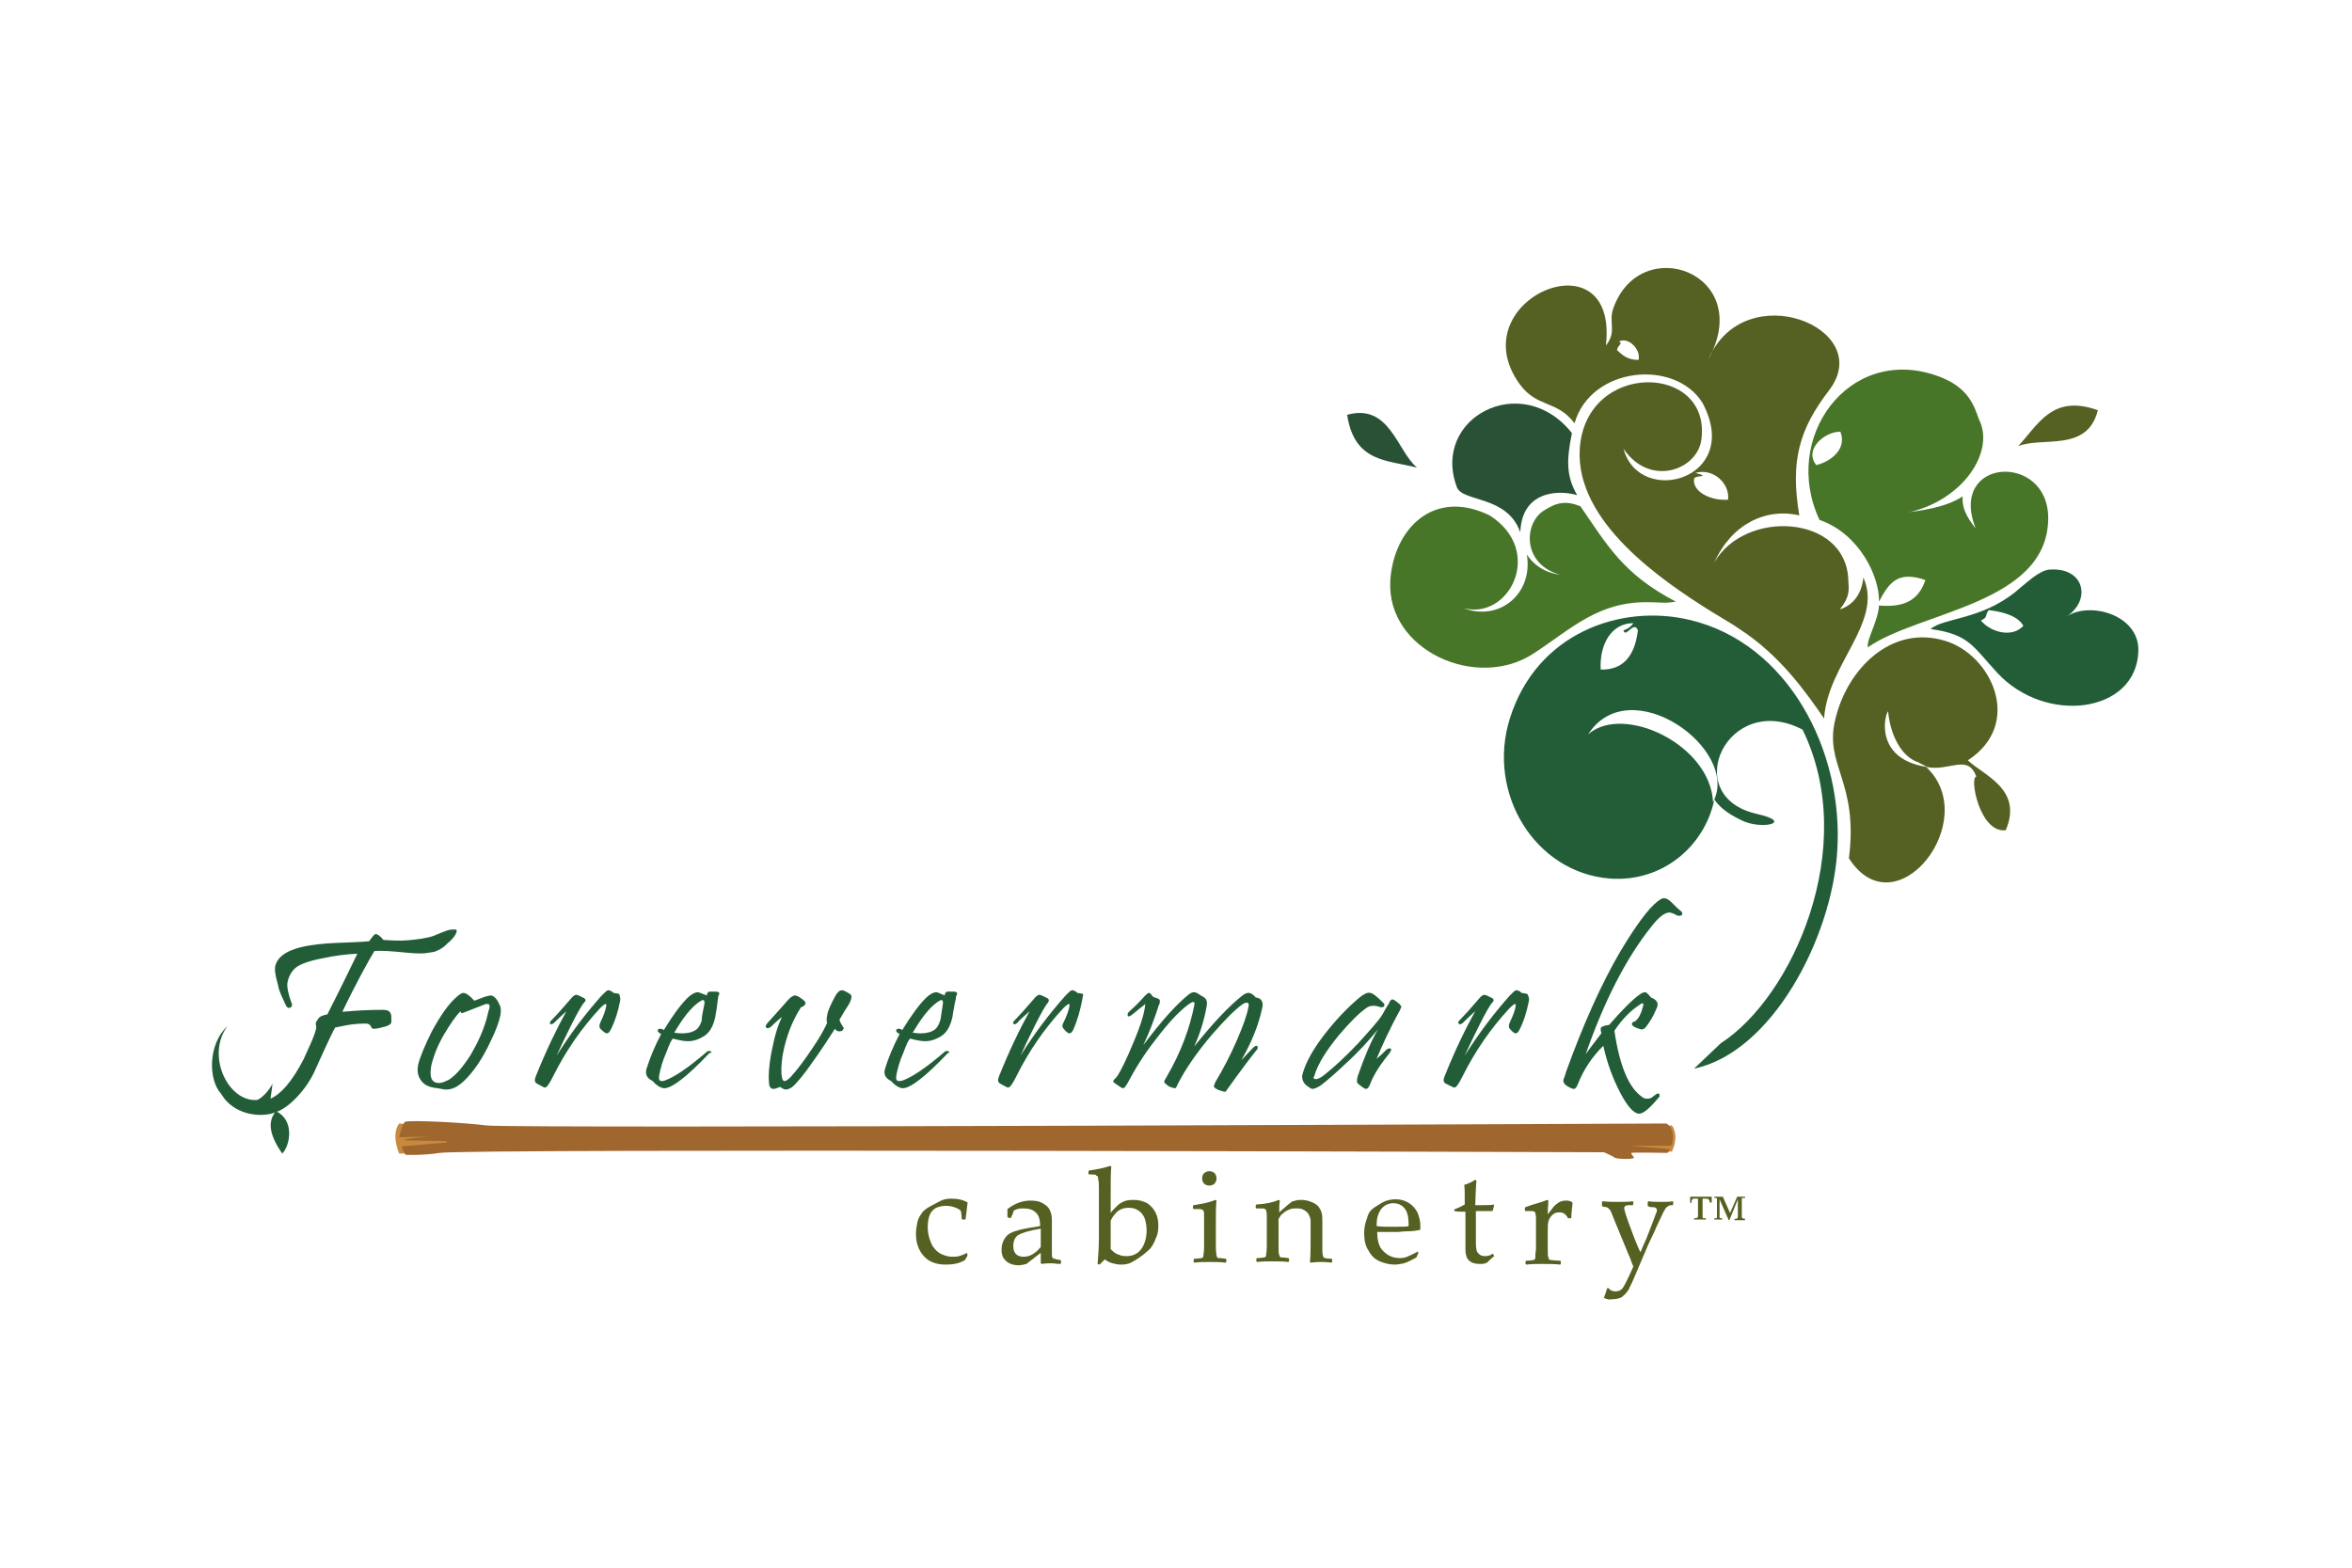 <?xml version="1.0" encoding="UTF-8"?>
<svg xmlns="http://www.w3.org/2000/svg" xmlns:xlink="http://www.w3.org/1999/xlink" width="300px" height="200px" viewBox="0 0 300 200" version="1.1">
<g id="surface1">
<path style=" stroke:none;fill-rule:evenodd;fill:rgb(28.235%,46.275%,16.078%);fill-opacity:1;" d="M 186.668 77.582 C 191.25 79.332 195.582 75.75 194.75 70.75 C 195 71.082 196.082 72.918 199 73.332 C 194.25 72 194.332 67 196.75 65.25 C 198.5 64.082 199.668 63.832 201.582 64.582 C 204.918 69.418 207 73.25 213.75 76.75 C 212.5 77 211.75 76.832 210.418 76.832 C 203.918 76.668 200.5 80.168 195.668 83.332 C 188.418 88.168 176.832 83 177.332 74.082 C 177.75 67.5 182.832 62.25 190 65.75 C 197.082 70.25 192.5 79.168 186.668 77.582 "/>
<path style=" stroke:none;fill-rule:evenodd;fill:rgb(28.235%,46.275%,16.078%);fill-opacity:1;" d="M 252 67.418 C 250.75 65.832 250.25 64.75 250.332 63.332 C 248.082 64.832 244.582 65.168 243.582 65.332 C 243.5 65.332 243.418 65.418 243.332 65.418 C 243.418 65.418 243.418 65.332 243.582 65.332 C 250.418 63.75 254.5 57.582 252.418 53.5 C 251.832 51.918 251.168 49.332 247 47.918 C 235.75 44 227.168 55.918 232.082 66.332 C 237.168 68.082 239.75 73.582 239.668 76.75 C 240.918 74.418 242 72.75 245.582 74 C 244.668 76.75 242.668 77.5 239.668 77.25 C 239.582 79.168 238 81.75 238.25 82.582 C 244.75 78 261.168 77.082 261.25 66.168 C 261.332 57.668 248.418 58.332 252 67.418 M 231.668 59.332 C 230 57.25 232.918 55 234.75 55.082 C 235.668 57.5 233.168 59 231.668 59.332 "/>
<path style=" stroke:none;fill-rule:evenodd;fill:rgb(16.078%,31.765%,20.784%);fill-opacity:1;" d="M 200.5 55.25 C 199.75 58.918 199.832 60.832 201.168 63.168 C 198.582 62.418 194.082 62.75 193.918 67.918 C 192.25 63.168 186.582 64.082 185.832 62.168 C 182.5 53.332 194.082 47.168 200.5 55.25 "/>
<path style=" stroke:none;fill-rule:evenodd;fill:rgb(16.078%,31.765%,20.784%);fill-opacity:1;" d="M 171.832 52.918 C 177.25 51.418 178.168 57.5 180.75 59.668 C 177.082 58.668 172.75 59.082 171.832 52.918 "/>
<path style=" stroke:none;fill-rule:evenodd;fill:rgb(32.941%,38.039%,13.333%);fill-opacity:1;" d="M 251 97 C 253 98.918 258.082 100.668 255.832 105.918 C 252.5 106.332 251.168 99.082 252.082 99.082 C 251 96.082 248.582 98.5 245.668 97.832 C 252.918 104.582 241.832 118.832 235.832 109.5 C 237.082 99.668 232.668 97.668 234.082 91.832 C 235.582 85.332 241.25 79.668 248.082 81.75 C 254 83.5 258.168 92.332 251 97 M 245.668 97.832 C 246.082 97.918 244.918 97.418 244.668 97.25 C 242.418 96.5 241.082 93.582 240.832 90.75 C 240.418 91.082 239 96.75 245.668 97.832 "/>
<path style=" stroke:none;fill-rule:evenodd;fill:rgb(32.941%,38.039%,13.333%);fill-opacity:1;" d="M 267.582 52.332 C 266.25 57.75 260.5 55.668 257.418 56.918 C 260 54.168 261.75 50.25 267.582 52.332 "/>
<path style=" stroke:none;fill-rule:evenodd;fill:rgb(32.941%,38.039%,13.333%);fill-opacity:1;" d="M 217.918 45.832 C 222.5 35.082 239.332 41.832 233.332 49.75 C 229.5 54.75 228.332 58.75 229.5 65.75 C 225.168 64.75 220.832 66.918 218.668 71.75 C 222.582 64.918 235.418 65.668 235.75 73.918 C 235.832 75.25 236 76.082 234.668 77.75 C 237.582 76.832 237.668 73.668 237.668 73.668 C 240.25 79.332 233.082 84.75 232.668 91.668 C 230.418 88.418 227.082 83.582 221.75 80.168 C 220.918 79.582 221.25 79.832 218.25 78 C 212 74.082 200.918 66.582 201.5 57.25 C 202.25 45.918 218.418 46.332 217 56.168 C 216.418 60 210.418 62.168 207.082 57.25 C 209.082 64.75 222.332 61.168 217.168 51.418 C 213.668 45.75 202.918 46.75 200.832 54 C 198.582 51 196.082 52.082 193.832 49 C 186.082 38.25 206.5 29.582 204.832 44.082 C 206.25 42.332 205.168 41.168 205.75 39.418 C 209.168 29.5 223.918 34.832 217.918 45.832 M 206.25 44.668 C 206.918 45.25 207.5 45.918 209 45.918 C 209.332 44.5 207.582 42.918 206.5 43.582 C 207.082 43.832 206.332 44 206.25 44.668 M 216.082 61.082 C 215.832 62.75 218.25 63.918 220.418 63.75 C 220.668 61.668 218.5 59.668 216.25 60.332 C 218.418 60.918 216.168 60.582 216.082 61.082 "/>
<path style=" stroke:none;fill-rule:nonzero;fill:rgb(32.941%,38.039%,13.333%);fill-opacity:1;" d="M 123.418 160.168 L 123.082 160.75 C 122.418 161.168 121.582 161.332 120.668 161.332 C 119.418 161.332 118.5 161 117.832 160.25 C 117.168 159.5 116.832 158.582 116.832 157.418 C 116.832 156.918 116.918 156.418 117 156 C 117.082 155.582 117.25 155.25 117.418 155 C 117.582 154.75 117.75 154.5 118 154.332 C 118.168 154.168 118.582 153.918 119.082 153.668 C 119.582 153.418 120 153.168 120.25 153.082 C 120.5 153 120.832 152.918 121.332 152.918 C 122.168 152.918 122.918 153.082 123.418 153.418 C 123.332 154.082 123.25 154.75 123.168 155.5 L 123.082 155.582 L 122.75 155.582 L 122.668 155.5 C 122.668 155 122.582 154.75 122.582 154.582 C 122.582 154.418 122.332 154.25 121.918 154.082 C 121.5 153.918 121.082 153.832 120.668 153.832 C 120.25 153.832 119.832 153.918 119.418 154.082 C 119.082 154.25 118.75 154.582 118.582 155 C 118.418 155.418 118.332 156 118.332 156.582 C 118.332 157.082 118.418 157.582 118.582 158.082 C 118.75 158.582 118.918 159 119.168 159.25 C 119.418 159.582 119.75 159.832 120.082 160 C 120.5 160.168 120.918 160.332 121.418 160.332 C 121.75 160.332 122 160.332 122.332 160.25 C 122.582 160.168 122.918 160.082 123.332 159.832 "/>
<path style=" stroke:none;fill-rule:nonzero;fill:rgb(32.941%,38.039%,13.333%);fill-opacity:1;" d="M 128.918 155.418 L 128.582 155.332 L 128.5 155.25 L 128.5 154.25 C 129.5 153.5 130.418 153.168 131.418 153.168 C 132.082 153.168 132.582 153.25 133 153.5 C 133.418 153.75 133.75 154 133.918 154.418 C 134.082 154.75 134.168 155.168 134.168 155.668 L 134.168 159.832 C 134.168 160.168 134.168 160.418 134.25 160.418 C 134.332 160.5 134.332 160.582 134.418 160.582 C 134.5 160.582 134.582 160.582 134.75 160.668 L 135.25 160.75 L 135.332 160.832 L 135.332 161.168 L 135.25 161.25 C 134.832 161.25 134.5 161.168 134.082 161.168 C 133.75 161.168 133.332 161.168 132.918 161.25 L 132.75 161.168 L 132.75 159.832 L 130.918 161.25 C 130.582 161.332 130.25 161.418 129.918 161.418 C 129.5 161.418 129.082 161.332 128.75 161.168 C 128.418 161 128.168 160.75 128 160.5 C 127.832 160.25 127.75 159.832 127.75 159.5 C 127.75 158.668 128 158.082 128.5 157.582 C 129 157.082 130.418 156.75 132.668 156.418 C 132.668 155.582 132.5 155 132.082 154.668 C 131.75 154.332 131.25 154.168 130.582 154.168 C 130.25 154.168 130 154.168 129.75 154.25 C 129.5 154.332 129.332 154.418 129.25 154.5 C 129.332 154.418 129.25 154.75 128.918 155.418 M 132.75 156.75 C 131.168 157 130.25 157.332 129.832 157.582 C 129.418 157.918 129.25 158.332 129.25 159 C 129.25 159.832 129.668 160.332 130.582 160.332 C 131.332 160.332 132.082 159.918 132.75 159.082 Z M 132.75 156.75 "/>
<path style=" stroke:none;fill-rule:nonzero;fill:rgb(32.941%,38.039%,13.333%);fill-opacity:1;" d="M 138.918 149.832 L 138.832 149.75 L 138.832 149.418 L 138.918 149.332 C 140 149.168 140.832 149 141.582 148.75 L 141.75 148.832 C 141.668 149.5 141.668 150.75 141.668 152.668 L 141.668 154.75 C 141.75 154.582 141.918 154.418 142.25 154.082 C 142.5 153.832 142.75 153.582 142.918 153.5 C 143.082 153.418 143.332 153.25 143.668 153.168 C 144 153.082 144.332 153.082 144.668 153.082 C 145.332 153.082 145.832 153.25 146.332 153.5 C 146.832 153.832 147.168 154.25 147.418 154.75 C 147.668 155.25 147.75 155.832 147.75 156.418 C 147.75 157 147.668 157.5 147.418 158 C 147.25 158.5 147 158.918 146.75 159.25 C 146.582 159.418 146.332 159.668 145.918 160 C 145.168 160.582 144.582 160.918 144.25 161.082 C 143.918 161.25 143.5 161.332 143 161.332 C 142.582 161.332 142.25 161.25 141.918 161.168 C 141.582 161.082 141.25 160.918 140.918 160.668 L 140.25 161.332 L 140 161.25 C 140.082 160.25 140.168 159.082 140.168 157.832 L 140.168 151.75 C 140.168 151.168 140.168 150.75 140.082 150.5 C 140.082 150.25 140 150.082 140 150.082 C 140 150 139.918 150 139.832 150 C 139.832 149.832 139.582 149.832 138.918 149.832 M 141.668 155.75 L 141.668 158.832 C 141.668 159.082 141.668 159.25 141.668 159.332 C 141.668 159.418 141.832 159.5 142 159.668 C 142.168 159.832 142.418 160 142.75 160.082 C 143.082 160.25 143.418 160.25 143.75 160.25 C 144.5 160.25 145.168 159.918 145.582 159.332 C 146 158.75 146.25 157.918 146.25 157 C 146.25 156.418 146.168 155.918 146 155.418 C 145.832 155 145.5 154.582 145.168 154.418 C 144.832 154.168 144.418 154.082 143.918 154.082 C 143.332 154.082 142.918 154.25 142.5 154.582 C 142.082 155 141.832 155.332 141.668 155.75 "/>
<path style=" stroke:none;fill-rule:nonzero;fill:rgb(32.941%,38.039%,13.333%);fill-opacity:1;" d="M 155 153.082 L 155.168 153.168 C 155.082 153.918 155.082 154.832 155.082 155.918 L 155.082 157.832 C 155.082 158 155.082 158.332 155.082 159 C 155.082 159.668 155.168 160.082 155.168 160.168 C 155.168 160.25 155.25 160.332 155.25 160.418 C 155.332 160.5 155.332 160.5 155.418 160.5 C 155.5 160.5 155.832 160.5 156.332 160.582 L 156.418 160.668 L 156.418 161 L 156.332 161.082 C 155.668 161 155 161 154.332 161 C 153.668 161 153 161 152.332 161.082 L 152.25 161 L 152.25 160.668 L 152.332 160.582 C 152.832 160.582 153.168 160.5 153.25 160.5 C 153.332 160.5 153.418 160.418 153.418 160.418 C 153.5 160.332 153.5 160.25 153.5 160.168 C 153.5 160.082 153.582 159.668 153.582 159.082 C 153.582 158.5 153.582 158 153.582 157.75 L 153.582 156.082 C 153.582 155.832 153.582 155.582 153.582 155.168 C 153.582 154.75 153.582 154.582 153.5 154.5 C 153.5 154.418 153.418 154.332 153.332 154.332 C 153.25 154.25 153.082 154.25 152.918 154.25 L 152.25 154.25 L 152.168 154.168 L 152.168 153.832 L 152.25 153.75 C 153.332 153.582 154.25 153.418 155 153.082 M 154.25 149.418 C 154.5 149.418 154.75 149.5 154.918 149.668 C 155.082 149.832 155.168 150.082 155.168 150.332 C 155.168 150.582 155.082 150.832 154.918 151 C 154.75 151.168 154.5 151.25 154.25 151.25 C 154 151.25 153.75 151.168 153.582 151 C 153.418 150.832 153.332 150.582 153.332 150.332 C 153.332 150.082 153.418 149.832 153.582 149.668 C 153.832 149.5 154 149.418 154.25 149.418 "/>
<path style=" stroke:none;fill-rule:nonzero;fill:rgb(32.941%,38.039%,13.333%);fill-opacity:1;" d="M 163.082 153.082 L 163.25 153.168 C 163.168 153.5 163.168 154 163.168 154.668 C 163.582 154.332 164 153.918 164.418 153.582 C 164.5 153.5 164.668 153.418 164.75 153.332 C 164.832 153.25 165 153.25 165.25 153.168 C 165.5 153.082 165.75 153.082 166 153.082 C 166.418 153.082 166.832 153.168 167.25 153.332 C 167.668 153.5 167.918 153.668 168.168 153.918 C 168.332 154.168 168.5 154.418 168.582 154.75 C 168.668 155.082 168.668 155.5 168.668 155.918 L 168.668 157.418 C 168.668 157.5 168.668 158.168 168.668 159.5 C 168.668 160 168.75 160.332 168.832 160.418 C 168.918 160.5 169.25 160.582 169.832 160.582 L 169.918 160.668 L 169.918 161 L 169.832 161.082 C 169.168 161 168.668 161 168.418 161 C 168.25 161 167.832 161 167.168 161.082 L 167.082 161 C 167.168 160.25 167.168 159.332 167.168 158.168 L 167.168 157.082 C 167.168 156.418 167.168 155.918 167.168 155.668 C 167.168 155.418 167 155.082 166.918 154.918 C 166.75 154.668 166.582 154.5 166.25 154.332 C 166 154.168 165.668 154.168 165.332 154.168 C 165.082 154.168 164.832 154.168 164.582 154.25 C 164.418 154.332 164.168 154.418 163.918 154.582 C 163.668 154.75 163.5 154.918 163.332 155.082 C 163.25 155.25 163.168 155.418 163.082 155.5 C 163.082 155.668 163.082 155.918 163.082 156.332 L 163.082 157.75 C 163.082 157.918 163.082 158.25 163.082 158.918 C 163.082 159.582 163.082 160 163.168 160.082 C 163.168 160.168 163.25 160.25 163.25 160.332 C 163.332 160.418 163.332 160.418 163.418 160.418 C 163.5 160.418 163.75 160.418 164.332 160.5 L 164.418 160.582 L 164.418 160.918 L 164.332 161 C 163.668 160.918 163 160.918 162.332 160.918 C 161.668 160.918 161 160.918 160.332 161 L 160.25 160.918 L 160.25 160.582 L 160.332 160.5 C 160.832 160.5 161.168 160.418 161.25 160.418 C 161.332 160.418 161.418 160.332 161.418 160.332 C 161.5 160.25 161.5 160.168 161.5 160.082 C 161.5 160 161.582 159.582 161.582 159 C 161.582 158.418 161.582 157.918 161.582 157.668 L 161.582 156 C 161.582 155.75 161.582 155.5 161.582 155.082 C 161.582 154.668 161.5 154.5 161.5 154.418 C 161.5 154.332 161.418 154.25 161.332 154.25 C 161.25 154.168 161.082 154.168 160.918 154.168 L 160.25 154.168 L 160.168 154.082 L 160.168 153.75 L 160.25 153.668 C 161.5 153.582 162.332 153.418 163.082 153.082 "/>
<path style=" stroke:none;fill-rule:nonzero;fill:rgb(32.941%,38.039%,13.333%);fill-opacity:1;" d="M 180.918 159.832 L 180.668 160.418 C 180.082 160.75 179.582 161 179.082 161.168 C 178.668 161.25 178.25 161.332 177.918 161.332 C 177.25 161.332 176.582 161.168 176 160.918 C 175.418 160.668 174.918 160.25 174.582 159.582 C 174.168 159 174 158.25 174 157.332 C 174 156.75 174.082 156.25 174.25 155.75 C 174.418 155.25 174.5 154.918 174.668 154.668 C 174.832 154.418 175.082 154.168 175.5 153.918 C 175.918 153.668 176.25 153.418 176.668 153.25 C 177.082 153.082 177.582 153 178 153 C 178.668 153 179.25 153.168 179.75 153.5 C 180.25 153.832 180.582 154.25 180.832 154.75 C 181 155.25 181.168 155.75 181.168 156.332 C 181.168 156.5 181.168 156.668 181.168 156.832 L 181.082 156.918 C 180.668 157 180.168 157.082 179.582 157.082 C 178.918 157.082 178.5 157.168 178.332 157.168 L 175.668 157.168 C 175.668 158.332 175.918 159.168 176.5 159.668 C 177.082 160.25 177.75 160.5 178.582 160.5 C 179 160.5 179.332 160.418 179.668 160.25 C 180 160.082 180.418 159.918 180.832 159.668 M 175.582 156.418 C 175.668 156.418 176.082 156.5 176.75 156.5 C 177.418 156.5 177.918 156.5 178.25 156.5 C 179 156.5 179.5 156.5 179.668 156.418 C 179.668 156.25 179.668 156.168 179.668 156.082 C 179.668 155.25 179.5 154.582 179.168 154.168 C 178.832 153.75 178.332 153.5 177.75 153.5 C 177.082 153.5 176.582 153.75 176.168 154.25 C 175.75 154.832 175.582 155.5 175.582 156.418 "/>
<path style=" stroke:none;fill-rule:nonzero;fill:rgb(32.941%,38.039%,13.333%);fill-opacity:1;" d="M 185.5 154.5 L 185.5 154.332 L 185.582 154.25 C 186.082 154.082 186.5 153.832 186.832 153.668 C 186.832 152.25 186.832 151.332 186.75 151.168 C 187.332 151 187.832 150.75 188.168 150.5 L 188.332 150.668 C 188.25 151 188.25 152 188.168 153.75 C 188.418 153.75 188.75 153.75 189.082 153.75 C 189.75 153.75 190.25 153.75 190.5 153.668 L 190.582 153.75 L 190.418 154.418 L 190.332 154.5 C 190.082 154.5 189.75 154.5 189.418 154.5 C 189.082 154.5 188.668 154.5 188.25 154.5 L 188.25 157.918 C 188.25 158.668 188.25 159.25 188.332 159.418 C 188.332 159.668 188.5 159.832 188.668 160 C 188.832 160.168 189.082 160.25 189.418 160.25 C 189.75 160.25 190.168 160.168 190.418 159.918 L 190.582 160.25 C 190.5 160.332 190.168 160.582 189.668 161.082 C 189.332 161.25 189.082 161.25 188.75 161.25 C 187.5 161.25 186.918 160.668 186.918 159.418 C 186.918 159 186.918 158.582 186.918 158.25 C 186.918 158.168 186.918 158.082 186.918 158 L 186.918 154.582 L 186.582 154.582 C 186.168 154.582 185.918 154.582 185.5 154.5 "/>
<path style=" stroke:none;fill-rule:nonzero;fill:rgb(32.941%,38.039%,13.333%);fill-opacity:1;" d="M 197.332 153.082 L 197.5 153.168 C 197.5 153.5 197.418 154.082 197.418 154.918 L 198 154.168 C 198.168 153.918 198.418 153.668 198.582 153.582 C 198.75 153.418 198.918 153.332 199.168 153.25 C 199.418 153.168 199.582 153.168 199.832 153.168 C 200.082 153.168 200.332 153.25 200.5 153.332 L 200.582 153.5 C 200.5 154.25 200.418 154.918 200.418 155.418 L 200 155.418 C 199.75 154.918 199.418 154.668 198.918 154.668 C 198.582 154.668 198.25 154.75 198 155 C 197.75 155.25 197.582 155.5 197.5 155.832 C 197.418 156.168 197.418 156.582 197.418 157.082 L 197.418 158 C 197.418 158.168 197.418 158.582 197.418 159.25 C 197.418 159.918 197.418 160.25 197.5 160.418 C 197.5 160.5 197.582 160.582 197.582 160.668 C 197.668 160.75 197.75 160.75 197.832 160.75 C 197.918 160.75 198.332 160.832 199 160.832 L 199.082 160.918 L 199.082 161.25 L 199 161.332 C 198.25 161.25 197.5 161.25 196.668 161.25 C 196 161.25 195.332 161.25 194.668 161.332 L 194.582 161.25 L 194.582 160.918 L 194.668 160.832 C 195.25 160.832 195.5 160.75 195.582 160.75 C 195.668 160.75 195.75 160.668 195.75 160.668 C 195.832 160.582 195.832 160.5 195.832 160.418 C 195.832 160.332 195.832 159.918 195.918 159.332 C 195.918 158.75 195.918 158.25 195.918 158 L 195.918 156.332 C 195.918 156.082 195.918 155.832 195.918 155.418 C 195.918 155 195.832 154.832 195.832 154.75 C 195.832 154.668 195.75 154.582 195.668 154.582 C 195.582 154.5 195.418 154.5 195.25 154.5 L 194.582 154.5 L 194.5 154.418 L 194.5 154.082 L 194.582 154 C 195.668 153.582 196.582 153.418 197.332 153.082 "/>
<path style=" stroke:none;fill-rule:nonzero;fill:rgb(32.941%,38.039%,13.333%);fill-opacity:1;" d="M 204.582 165.582 C 204.75 165.082 204.918 164.668 205 164.332 L 205.168 164.332 C 205.418 164.668 205.75 164.75 206.082 164.75 C 206.5 164.75 206.832 164.582 207.082 164.168 C 207.332 163.75 207.75 162.918 208.332 161.582 C 208.082 161 207.918 160.418 207.668 159.918 L 206.332 156.668 C 206.168 156.332 206 155.832 205.75 155.25 C 205.5 154.582 205.332 154.25 205.25 154.25 C 205.168 154.168 205.168 154.168 205.082 154.082 C 205 154 204.75 154 204.418 153.918 L 204.332 153.832 L 204.332 153.332 L 204.418 153.25 C 205.082 153.332 205.668 153.332 206.418 153.332 C 207.168 153.332 207.832 153.332 208.25 153.25 L 208.332 153.332 L 208.332 153.668 L 208.25 153.75 C 208.168 153.75 208 153.75 207.75 153.75 C 207.5 153.75 207.332 153.832 207.25 153.918 C 207.168 154 207.168 154.082 207.168 154.168 C 207.168 154.25 207.25 154.582 207.418 155.082 C 207.582 155.582 207.75 156.082 207.918 156.5 L 208.418 157.832 C 208.75 158.668 209 159.332 209.25 159.75 L 209.668 158.75 C 209.832 158.418 210.082 157.832 210.332 157.168 L 211 155.418 C 211.168 155 211.25 154.668 211.332 154.582 C 211.332 154.5 211.332 154.418 211.332 154.332 C 211.332 154.25 211.25 154.082 211.168 154.082 C 211.082 154 210.832 154 210.582 154 L 210.25 153.918 L 210.168 153.832 L 210.168 153.332 L 210.25 153.25 C 210.75 153.332 211.25 153.332 211.918 153.332 C 212.5 153.332 213 153.332 213.332 153.25 L 213.418 153.332 L 213.418 153.668 L 213.332 153.75 C 213.168 153.75 213 153.75 212.832 153.832 C 212.75 153.918 212.582 154 212.5 154.082 C 212.418 154.25 212.168 154.582 211.918 155.168 C 211.668 155.75 211.332 156.332 211.082 157 L 210.25 158.75 L 208.332 163.25 C 208.168 163.668 207.918 164.082 207.75 164.5 C 207.5 164.918 207.168 165.25 206.832 165.5 C 206.5 165.668 206.082 165.75 205.668 165.75 C 205.25 165.832 204.918 165.75 204.582 165.582 "/>
<path style=" stroke:none;fill-rule:nonzero;fill:rgb(32.941%,38.039%,13.333%);fill-opacity:1;" d="M 215.582 153.418 L 215.582 152.668 L 218.332 152.668 L 218.332 153.418 L 218.082 153.418 C 218.082 153.168 218 153.082 217.918 153 C 217.832 152.918 217.668 152.918 217.5 152.918 L 217.168 152.918 L 217.168 155.168 C 217.168 155.25 217.168 155.332 217.168 155.332 C 217.168 155.332 217.25 155.418 217.25 155.418 C 217.25 155.418 217.418 155.418 217.582 155.418 L 217.582 155.582 L 216.082 155.582 L 216.082 155.418 C 216.25 155.418 216.418 155.418 216.5 155.332 C 216.582 155.25 216.582 155.168 216.582 155.082 L 216.582 152.918 L 216.25 152.918 C 216 152.918 215.832 152.918 215.832 153.082 C 215.75 153.168 215.75 153.332 215.75 153.5 M 219.75 152.668 L 220.668 154.75 L 221.582 152.668 L 222.582 152.668 L 222.582 152.832 L 222.418 152.832 C 222.332 152.832 222.25 152.832 222.25 152.832 C 222.25 152.832 222.168 152.832 222.168 152.918 C 222.168 152.918 222.168 153 222.168 153.082 L 222.168 155.082 C 222.168 155.25 222.168 155.332 222.25 155.418 C 222.332 155.418 222.418 155.5 222.582 155.5 L 222.582 155.668 L 221.25 155.668 L 221.25 155.5 C 221.418 155.5 221.5 155.5 221.582 155.418 C 221.668 155.418 221.668 155.25 221.668 155.082 L 221.668 153 L 220.582 155.668 L 220.5 155.668 L 219.332 153 L 219.332 155.082 C 219.332 155.168 219.332 155.25 219.332 155.332 C 219.332 155.418 219.418 155.418 219.418 155.418 C 219.418 155.418 219.5 155.418 219.668 155.418 L 219.668 155.582 L 218.668 155.582 L 218.668 155.418 C 218.832 155.418 218.918 155.418 218.918 155.418 C 219 155.418 219 155.332 219 155.168 L 219 153.082 C 219 153 219 153 219 152.918 C 219 152.918 219 152.918 218.918 152.832 C 218.918 152.832 218.832 152.832 218.75 152.832 L 218.668 152.832 L 218.668 152.668 Z M 219.75 152.668 "/>
<path style=" stroke:none;fill-rule:nonzero;fill:rgb(13.333%,36.471%,21.961%);fill-opacity:1;" d="M 63.832 129.5 C 63.668 130.332 63.25 131.5 62.582 132.832 C 61.582 135 60.418 136.75 59.082 138 C 58.332 138.668 57.668 139 56.918 139 C 56.668 139 56.25 138.918 55.832 138.832 C 54.918 138.75 54.25 138.5 53.832 138 C 53.332 137.418 53.168 136.75 53.332 135.832 C 53.582 134.832 54.168 133.418 55.082 131.582 C 56.168 129.582 57.168 128.168 58.082 127.332 C 58.5 126.918 58.918 126.668 59.082 126.668 C 59.418 126.668 59.918 127 60.5 127.668 C 60.75 127.582 61.168 127.418 61.832 127.168 C 62.168 127.082 62.418 127 62.582 127 C 62.918 127 63.332 127.332 63.668 128.082 C 63.918 128.5 63.918 128.918 63.832 129.5 M 62.082 129.918 C 62.25 129.25 62.332 128.832 62.418 128.668 C 62.5 128.25 62.418 128.082 62.168 128.082 C 62.082 128.082 61.918 128.082 61.75 128.168 L 59.418 129.082 C 59.168 129.168 59 129.25 58.918 129.25 C 58.832 129.25 58.75 129.168 58.75 129 C 58.082 129.668 57.418 130.668 56.668 131.918 C 56.082 132.918 55.668 133.832 55.418 134.582 C 55.25 135.082 55.082 135.582 55 136 C 54.75 137.5 55.082 138.168 56 138.168 C 56.332 138.168 56.75 138 57.25 137.75 C 58.168 137.168 59.082 136.082 60.082 134.5 C 61 132.918 61.668 131.418 62.082 129.918 "/>
<path style=" stroke:none;fill-rule:nonzero;fill:rgb(13.333%,36.471%,21.961%);fill-opacity:1;" d="M 79.082 127.75 C 78.832 129 78.5 130.168 77.918 131.332 C 77.75 131.668 77.582 131.832 77.418 131.832 C 77.25 131.832 77 131.668 76.582 131.25 C 76.418 131.082 76.418 130.832 76.582 130.418 C 77 129.582 77.25 128.832 77.332 128.332 C 77.332 128.168 77.332 128.082 77.25 128.082 C 77.168 128.082 76.918 128.25 76.582 128.582 C 74.168 131.168 72.168 134.082 70.582 137.25 C 70.082 138.25 69.75 138.75 69.5 138.75 C 69.418 138.75 69.082 138.582 68.5 138.25 C 68.168 138.082 68.168 137.75 68.332 137.332 C 69.668 134 71 131.25 72.25 129 C 71.418 129.75 70.918 130.25 70.668 130.5 C 70.582 130.582 70.418 130.668 70.332 130.668 C 70.168 130.668 70.082 130.582 70.168 130.418 C 70.168 130.332 70.25 130.25 70.332 130.168 C 70.918 129.582 71.668 128.75 72.668 127.582 C 73 127.168 73.25 126.918 73.5 126.918 C 73.668 126.918 74 127.082 74.5 127.332 C 74.75 127.5 74.75 127.668 74.5 127.918 C 74.25 128.168 73.668 129.168 72.832 130.832 C 72 132.5 71.418 133.75 71 134.668 C 72.832 131.75 74.75 129.25 76.75 127 C 77.168 126.582 77.418 126.332 77.582 126.332 C 77.75 126.332 78 126.418 78.25 126.668 C 78.668 126.75 78.918 126.75 79 126.832 C 79.082 127.168 79.168 127.418 79.082 127.75 "/>
<path style=" stroke:none;fill-rule:nonzero;fill:rgb(13.333%,36.471%,21.961%);fill-opacity:1;" d="M 90.418 134.418 C 87.582 137.418 85.668 138.832 84.75 138.832 C 84.332 138.832 83.75 138.5 83.25 137.918 C 82.582 137.582 82.332 137.168 82.418 136.582 C 82.418 136.5 82.418 136.418 82.5 136.25 C 82.918 134.918 83.5 133.5 84.332 131.918 C 84 131.75 83.832 131.582 83.918 131.418 C 83.918 131.25 84.082 131.25 84.25 131.25 C 84.418 131.25 84.582 131.332 84.668 131.418 C 85.832 129.5 86.832 128.168 87.668 127.332 C 88.168 126.832 88.668 126.582 89 126.582 C 89.168 126.582 89.5 126.75 90.168 127 C 90.168 126.75 90.25 126.582 90.5 126.5 L 91.168 126.5 C 91.582 126.5 91.75 126.582 91.75 126.75 C 91.75 126.75 91.75 126.832 91.668 127 C 91.582 127.168 91.582 127.25 91.582 127.418 C 91.5 127.75 91.5 128.168 91.418 128.668 C 91.332 129.168 91.25 129.5 91.25 129.668 C 91 130.832 90.582 131.668 89.832 132.168 C 89.168 132.582 88.5 132.832 87.75 132.832 C 87.332 132.832 86.75 132.75 85.832 132.5 C 85.582 132.75 85.332 133.332 85 134.25 C 84.5 135.332 84.25 136.332 84.082 137.168 C 84 137.668 84.082 137.918 84.418 137.918 C 84.5 137.918 84.668 137.918 84.832 137.832 C 86 137.418 87.75 136.25 90.082 134.25 C 90.25 134.082 90.332 134.082 90.5 134.082 C 90.668 134.082 90.75 134.168 90.75 134.332 C 90.582 134.25 90.5 134.332 90.418 134.418 M 89.832 128.168 C 89.918 127.832 89.832 127.582 89.668 127.582 C 89.582 127.582 89.418 127.668 89.168 127.832 C 88.082 128.582 87.082 129.918 86 131.75 C 86.168 131.75 86.5 131.832 87 131.832 C 87.75 131.832 88.418 131.668 88.832 131.332 C 89.168 131.082 89.418 130.582 89.582 129.918 C 89.418 130.418 89.5 129.75 89.832 128.168 "/>
<path style=" stroke:none;fill-rule:nonzero;fill:rgb(13.333%,36.471%,21.961%);fill-opacity:1;" d="M 108.25 128.168 C 107.918 128.668 107.5 129.332 107.082 130.082 C 107.082 130.25 107.25 130.582 107.582 131.082 C 107.668 131.168 107.582 131.25 107.5 131.418 C 107.418 131.5 107.25 131.582 107.082 131.582 C 106.832 131.582 106.668 131.5 106.5 131.25 C 105.582 132.668 104.668 134.082 103.582 135.582 C 102.5 137.168 101.668 138.082 101.25 138.5 C 100.918 138.832 100.5 139 100.25 139 C 100 139 99.75 138.832 99.5 138.668 C 99.082 138.832 98.832 138.918 98.668 138.918 C 98.332 138.918 98.082 138.668 98.082 138.082 C 98 137.25 98.082 136.082 98.332 134.582 C 98.75 132.418 99.168 130.832 99.75 129.75 C 99.5 129.918 99 130.332 98.332 131 C 98.168 131.082 98.082 131.168 97.918 131.168 C 97.75 131.168 97.668 131.082 97.668 130.918 C 97.668 130.832 97.75 130.75 97.832 130.582 C 98.5 129.832 99.5 128.75 100.582 127.5 C 100.918 127.168 101.168 127 101.418 127 C 101.668 127 102.082 127.25 102.582 127.668 C 102.668 127.75 102.75 127.918 102.75 128 C 102.668 128.25 102.5 128.418 102.168 128.5 C 101 130.332 100.25 132.332 99.832 134.582 C 99.668 135.75 99.582 136.668 99.75 137.5 C 99.832 137.832 99.918 137.918 100.082 137.918 C 100.25 137.918 100.5 137.75 100.832 137.418 C 101.75 136.418 102.668 135.168 103.668 133.668 C 104.582 132.332 105.168 131.25 105.5 130.5 C 105.418 130.25 105.418 130 105.5 129.582 C 105.582 128.918 106 128.082 106.582 127 C 106.832 126.582 107.082 126.332 107.418 126.332 C 107.582 126.332 107.918 126.5 108.332 126.75 C 108.582 126.918 108.668 127.082 108.582 127.332 C 108.582 127.418 108.5 127.75 108.25 128.168 "/>
<path style=" stroke:none;fill-rule:nonzero;fill:rgb(13.333%,36.471%,21.961%);fill-opacity:1;" d="M 120.832 134.418 C 118 137.418 116.082 138.832 115.168 138.832 C 114.75 138.832 114.168 138.5 113.668 137.918 C 113 137.582 112.75 137.168 112.832 136.582 C 112.832 136.5 112.918 136.418 112.918 136.25 C 113.332 134.918 113.918 133.5 114.75 131.918 C 114.418 131.75 114.25 131.582 114.332 131.418 C 114.332 131.25 114.5 131.25 114.668 131.25 C 114.832 131.25 115 131.332 115.082 131.418 C 116.25 129.5 117.25 128.168 118.082 127.332 C 118.582 126.832 119.082 126.582 119.418 126.582 C 119.582 126.582 119.918 126.75 120.5 127 C 120.5 126.75 120.582 126.582 120.832 126.5 L 121.5 126.5 C 121.918 126.5 122.082 126.582 122.082 126.75 C 122.082 126.75 122.082 126.832 122 127 C 121.918 127.168 121.918 127.25 121.918 127.418 C 121.832 127.75 121.75 128.168 121.668 128.668 C 121.582 129.168 121.5 129.5 121.5 129.668 C 121.25 130.832 120.832 131.668 120.082 132.168 C 119.418 132.582 118.75 132.832 118 132.832 C 117.582 132.832 117 132.75 116.082 132.5 C 115.832 132.75 115.582 133.332 115.25 134.25 C 114.75 135.332 114.5 136.332 114.332 137.168 C 114.25 137.668 114.332 137.918 114.668 137.918 C 114.75 137.918 114.918 137.918 115.168 137.832 C 116.332 137.418 118.082 136.25 120.418 134.25 C 120.582 134.082 120.668 134.082 120.832 134.082 C 121 134.082 121.082 134.168 121.082 134.332 C 121 134.25 120.918 134.332 120.832 134.418 M 120.25 128.168 C 120.332 127.832 120.25 127.582 120.082 127.582 C 120 127.582 119.832 127.668 119.582 127.832 C 118.5 128.582 117.5 129.918 116.418 131.75 C 116.582 131.75 116.918 131.832 117.418 131.832 C 118.168 131.832 118.832 131.668 119.25 131.332 C 119.582 131.082 119.832 130.582 120 129.918 C 119.918 130.418 120 129.75 120.25 128.168 "/>
<path style=" stroke:none;fill-rule:nonzero;fill:rgb(13.333%,36.471%,21.961%);fill-opacity:1;" d="M 138 127.75 C 137.75 129 137.418 130.168 136.918 131.332 C 136.75 131.668 136.582 131.832 136.418 131.832 C 136.25 131.832 136 131.668 135.668 131.25 C 135.5 131.082 135.418 130.832 135.668 130.418 C 136.082 129.582 136.332 128.832 136.418 128.332 C 136.418 128.168 136.418 128.082 136.332 128.082 C 136.25 128.082 136 128.25 135.668 128.582 C 133.25 131.168 131.25 134.082 129.668 137.25 C 129.168 138.25 128.832 138.75 128.582 138.75 C 128.5 138.75 128.168 138.582 127.582 138.25 C 127.25 138.082 127.25 137.75 127.418 137.332 C 128.75 134 130.082 131.25 131.332 129 C 130.5 129.75 129.918 130.25 129.75 130.5 C 129.668 130.582 129.5 130.668 129.418 130.668 C 129.25 130.668 129.168 130.582 129.25 130.418 C 129.25 130.332 129.332 130.25 129.418 130.168 C 130 129.582 130.75 128.75 131.75 127.582 C 132.082 127.168 132.332 126.918 132.582 126.918 C 132.75 126.918 133.082 127.082 133.582 127.332 C 133.832 127.5 133.832 127.668 133.668 127.918 C 133.418 128.168 132.832 129.168 132 130.832 C 131.168 132.5 130.582 133.75 130.168 134.668 C 132 131.75 133.918 129.25 135.918 127 C 136.332 126.582 136.582 126.332 136.75 126.332 C 136.918 126.332 137.168 126.418 137.418 126.668 C 137.832 126.75 138.082 126.75 138.168 126.832 C 138.082 127.168 138.082 127.418 138 127.75 "/>
<path style=" stroke:none;fill-rule:nonzero;fill:rgb(13.333%,36.471%,21.961%);fill-opacity:1;" d="M 160.25 134 C 159.5 134.918 158.25 136.582 156.582 138.918 C 156.418 139.168 156.332 139.25 156.332 139.25 C 156.25 139.332 156.082 139.25 155.75 139.168 C 155.168 139 154.832 138.75 154.832 138.582 C 154.832 138.5 154.918 138.332 155 138.082 C 156 136.418 156.918 134.668 157.75 132.75 C 158.582 130.832 159.082 129.418 159.25 128.418 C 159.332 128.082 159.25 127.918 159 127.918 C 158.832 127.918 158.668 128 158.418 128.168 C 157.5 128.832 156.25 130.082 154.582 132 C 152.668 134.25 151.168 136.418 150.168 138.418 C 150.082 138.668 150 138.75 149.918 138.832 C 149.832 138.832 149.75 138.832 149.5 138.75 C 149.168 138.668 148.918 138.5 148.668 138.25 C 148.5 138.168 148.5 138 148.5 137.918 C 148.5 137.918 148.582 137.75 148.832 137.332 C 150.668 134.168 151.75 131.168 152.332 128.25 C 152.418 127.918 152.332 127.832 152.168 127.832 C 152.082 127.832 151.918 127.918 151.668 128.082 C 150.5 128.918 149.082 130.418 147.5 132.5 C 145.918 134.5 144.75 136.418 143.832 138.168 C 143.582 138.582 143.418 138.832 143.25 138.832 C 143.082 138.832 142.75 138.582 142.168 138.168 C 142 138.082 142 138 142 137.918 C 142 137.832 142.168 137.668 142.418 137.418 C 143 136.582 143.668 135.168 144.5 133.168 C 145.5 130.832 146 129.168 146.082 128.082 C 145.918 128.25 145.668 128.418 145.25 128.75 C 144.832 129.082 144.582 129.332 144.332 129.5 C 144.168 129.582 144.082 129.668 144 129.668 C 143.832 129.668 143.832 129.582 143.832 129.418 C 143.832 129.25 143.918 129.168 144.082 129 C 144.75 128.418 145.332 127.832 146 127.082 C 146.25 126.832 146.418 126.668 146.582 126.668 C 146.668 126.668 146.832 126.832 147.082 127.168 C 147.332 127.25 147.5 127.332 147.75 127.418 C 147.918 127.5 148 127.668 147.918 127.918 C 147.918 128 147.918 128.082 147.832 128.168 C 147.25 130 146.582 131.75 145.832 133.332 C 148.082 130.332 150 128.168 151.668 126.832 C 151.918 126.668 152.082 126.582 152.332 126.582 C 152.5 126.582 152.832 126.75 153.168 127 C 153.5 127.168 153.75 127.332 153.832 127.5 C 153.918 127.668 154 127.918 153.918 128.332 C 153.582 130.25 153 132 152.332 133.5 C 154.668 130.582 156.75 128.332 158.582 126.918 C 158.832 126.75 159.082 126.668 159.25 126.668 C 159.5 126.668 159.832 126.832 160.168 127.25 C 160.918 127.332 161.168 127.832 161 128.582 C 160.5 130.918 159.582 133.082 158.332 135.25 C 158.918 134.668 159.332 134.168 159.75 133.75 C 159.918 133.582 160.082 133.418 160.25 133.418 C 160.418 133.418 160.418 133.5 160.418 133.668 C 160.418 133.75 160.418 133.832 160.25 134 "/>
<path style=" stroke:none;fill-rule:nonzero;fill:rgb(13.333%,36.471%,21.961%);fill-opacity:1;" d="M 178.5 129 C 177.168 131.418 176.25 133.5 175.582 135.082 C 175.75 134.918 176 134.75 176.25 134.5 C 176.5 134.25 176.668 134.082 176.75 134 C 176.918 133.832 177.082 133.75 177.25 133.75 C 177.418 133.75 177.5 133.832 177.418 134 C 177.418 134.082 177.332 134.168 177.25 134.332 C 176.168 135.668 175.25 137 174.75 138.332 C 174.582 138.75 174.418 138.918 174.25 138.918 C 174.082 138.918 173.832 138.75 173.418 138.418 C 173.168 138.25 173.082 138.082 173.082 138 C 173.082 137.918 173.082 137.668 173.168 137.332 C 174 134.918 174.832 132.918 175.75 131.332 C 174.668 132.668 173.332 134.168 171.582 135.75 C 170.082 137.168 169 138.082 168.418 138.5 C 168 138.75 167.668 138.918 167.418 138.918 C 167.25 138.918 167 138.75 166.668 138.5 C 166.25 138.168 166.082 137.75 166.082 137.25 C 166.082 137.168 166.168 137 166.168 136.918 C 166.582 135.5 167.5 133.832 168.918 132 C 170.332 130.168 171.832 128.582 173.418 127.25 C 173.918 126.832 174.418 126.582 174.75 126.668 C 175.082 126.668 175.668 127.168 176.5 128 C 176.582 128.082 176.582 128.168 176.582 128.25 C 176.582 128.418 176.418 128.5 176.25 128.5 C 176.168 128.5 176.082 128.5 176.082 128.5 C 175.418 128.25 174.918 128.25 174.418 128.5 C 173.418 129.168 172.25 130.332 170.832 132 C 169.25 133.918 168.168 135.582 167.668 137.168 C 167.668 137.25 167.668 137.332 167.582 137.332 C 167.5 137.582 167.582 137.668 167.832 137.668 C 168.168 137.668 168.582 137.418 169.082 137 C 170.332 136 171.75 134.668 173.25 133.082 C 174.75 131.418 175.832 130.25 176.332 129.418 C 176.668 128.832 176.918 128.332 177.082 128.168 C 177.25 127.75 177.418 127.5 177.582 127.5 C 177.75 127.5 178 127.668 178.5 128.082 C 178.668 128.25 178.75 128.418 178.75 128.5 C 178.668 128.5 178.668 128.75 178.5 129 "/>
<path style=" stroke:none;fill-rule:nonzero;fill:rgb(13.333%,36.471%,21.961%);fill-opacity:1;" d="M 195 127.75 C 194.75 129 194.418 130.168 193.832 131.332 C 193.668 131.668 193.5 131.832 193.332 131.832 C 193.168 131.832 192.918 131.668 192.582 131.25 C 192.418 131.082 192.418 130.832 192.582 130.418 C 193 129.582 193.25 128.832 193.332 128.332 C 193.332 128.168 193.332 128.082 193.25 128.082 C 193.168 128.082 192.918 128.25 192.582 128.582 C 190.168 131.168 188.168 134.082 186.582 137.25 C 186.082 138.25 185.75 138.75 185.5 138.75 C 185.418 138.75 185.082 138.582 184.418 138.25 C 184.082 138.082 184.082 137.75 184.25 137.332 C 185.582 134 186.918 131.25 188.168 129 C 187.332 129.75 186.832 130.25 186.582 130.5 C 186.5 130.582 186.332 130.668 186.25 130.668 C 186.082 130.668 186 130.582 186 130.418 C 186 130.332 186.082 130.25 186.168 130.168 C 186.75 129.582 187.5 128.75 188.5 127.582 C 188.832 127.168 189.082 126.918 189.332 126.918 C 189.5 126.918 189.832 127.082 190.332 127.332 C 190.582 127.5 190.582 127.668 190.332 127.918 C 190.082 128.168 189.5 129.168 188.668 130.832 C 187.832 132.5 187.25 133.75 186.832 134.668 C 188.668 131.75 190.582 129.25 192.582 127 C 193 126.582 193.25 126.332 193.418 126.332 C 193.582 126.332 193.832 126.418 194.082 126.668 C 194.5 126.75 194.75 126.75 194.832 126.832 C 195 127.168 195.082 127.418 195 127.75 "/>
<path style=" stroke:none;fill-rule:nonzero;fill:rgb(13.333%,36.471%,21.961%);fill-opacity:1;" d="M 211.582 140 C 210.418 141.418 209.582 142.082 209.082 142.082 C 208.418 142.082 207.582 141.168 206.668 139.418 C 205.75 137.668 205 135.668 204.5 133.418 C 203.082 134.832 202 136.418 201.25 138.332 C 201.082 138.75 200.918 138.918 200.75 138.918 C 200.668 138.918 200.582 138.918 200.418 138.832 C 199.668 138.5 199.332 138.168 199.418 137.75 C 199.418 137.668 199.582 137.418 199.75 136.75 C 201.918 130.75 204.25 125.5 206.75 121.25 C 208.668 118.082 210.168 116 211.418 115 C 211.75 114.75 212 114.582 212.25 114.582 C 212.5 114.582 212.832 114.75 213.168 115.082 C 213.582 115.5 214 115.918 214.418 116.25 C 214.5 116.332 214.582 116.418 214.582 116.582 C 214.582 116.75 214.418 116.832 214.168 116.832 C 214.082 116.832 214 116.832 213.832 116.75 C 213.418 116.5 213.082 116.418 212.918 116.418 C 212.332 116.418 211.582 117 210.668 118.168 C 207.332 122.332 204.582 127.832 202.25 134.5 C 202.582 134 203.25 133.168 204.25 131.832 C 204.168 131.5 204.168 131.332 204.168 131.25 C 204.168 131 204.582 130.832 205.25 130.75 C 206.918 128.832 208.168 127.582 209.082 126.918 C 209.418 126.668 209.668 126.582 209.832 126.582 C 210 126.582 210.25 126.832 210.582 127.25 C 211.25 127.5 211.5 127.918 211.418 128.25 C 211.418 128.418 211.332 128.582 211.25 128.75 C 210.918 129.582 210.5 130.25 210.082 130.832 C 209.832 131.168 209.668 131.332 209.418 131.332 C 209.25 131.332 209.082 131.25 208.832 131.168 C 208.332 131 208.082 130.75 208.168 130.582 C 208.168 130.5 208.25 130.332 208.5 130.332 C 209 130 209.332 129.332 209.582 128.332 C 209.668 128.082 209.582 128 209.5 128 C 209.418 128 209.25 128.082 209.168 128.168 C 208 128.918 206.918 130 205.918 131.5 C 206.582 136 207.75 138.75 209.418 139.918 C 209.582 140.082 209.832 140.168 210.082 140.168 C 210.418 140.168 210.668 140.082 210.918 139.832 C 211.168 139.668 211.332 139.5 211.5 139.5 C 211.668 139.5 211.668 139.582 211.668 139.75 C 211.75 139.832 211.668 139.918 211.582 140 "/>
<path style=" stroke:none;fill-rule:evenodd;fill:rgb(13.333%,36.471%,21.961%);fill-opacity:1;" d="M 219.5 133.082 C 228.582 127.25 237.25 108.082 229.918 93.082 C 220.332 88.082 214.082 101.582 224.082 103.832 C 228.918 104.918 224.75 105.918 222.168 104.668 C 220.082 103.668 219.25 102.832 218.668 102 C 217.418 108 212 112.582 205.332 112.082 C 195.832 111.332 189.582 101.25 192.582 91.668 C 196 80.75 206.75 77 215.5 79.082 C 228 82 235.25 95.75 234.332 108.75 C 233.582 119.75 226 134.25 216.082 136.332 M 202.582 93.668 C 207.082 89.75 218.168 95 218.5 102.332 C 222.082 95.668 207.918 85.418 202.582 93.668 M 208.332 79.5 C 205.5 79.5 204 82.25 204.168 85.418 C 206.918 85.5 208.5 83.832 208.918 80.418 C 208.418 79.082 207.332 81.5 207.082 80.418 C 207.582 80.25 208 80 208.332 79.5 "/>
<path style=" stroke:none;fill-rule:evenodd;fill:rgb(13.333%,36.471%,21.961%);fill-opacity:1;" d="M 246.25 80.25 C 247.832 78.832 252.668 79.082 257.082 75.5 C 258.332 74.5 260.082 72.75 261.418 72.668 C 265.832 72.332 266.832 76.5 263.582 78.668 C 266.5 76.668 272.918 78.418 272.75 83.082 C 272.5 91 260.918 92.5 254.75 85.832 C 251.668 82.5 251.168 80.918 246.25 80.25 M 252.668 79.168 C 253.918 80.668 256.668 81.418 258.082 79.832 C 257.418 78.668 255.75 78.082 253.668 77.832 C 253.082 78.582 253.668 78.668 252.668 79.168 "/>
<path style=" stroke:none;fill-rule:evenodd;fill:rgb(13.333%,36.471%,21.961%);fill-opacity:1;" d="M 58.082 118.582 C 57.25 118.582 57.25 118.582 55.25 119.418 C 54.832 119.582 53.25 119.918 51.25 120 C 49.918 120 49.168 119.918 48.918 119.918 C 48.5 119.418 48.168 119.168 47.918 119.168 C 47.75 119.168 47.5 119.5 47.082 120.082 C 44.332 120.332 41.168 120.168 38.418 120.832 C 36.332 121.332 35.25 122.25 35.082 123.418 C 35 124.168 35.418 125.418 35.5 125.832 C 35.582 126.418 36 127.25 36.5 128.332 C 36.582 128.5 36.75 128.582 36.832 128.582 C 37.082 128.582 37.168 128.5 37.25 128.25 C 37.25 128.168 37.25 128 37.168 127.918 C 36.75 126.75 36.582 125.918 36.668 125.332 C 36.75 124.832 37.082 124 37.668 123.5 C 38.25 123 39.418 122.582 41.168 122.25 C 42.668 121.918 44.082 121.75 45.582 121.668 C 43.25 126.5 41.832 129.25 41.75 129.418 C 40.832 129.582 40.668 129.832 40.5 130.082 C 40.5 130.168 40.5 130.168 40.418 130.25 C 40.418 130.25 40.168 130.418 40.332 130.918 C 40.5 131.5 38.832 134.832 38.75 135.082 C 37.25 138 35.832 139.582 34.5 140.168 C 34.5 140.418 34.5 140.168 34.5 140.168 C 34.5 140.082 34.75 138.582 34.75 138.25 C 34.332 139.168 33.25 140.25 32.75 140.332 C 29.082 140.582 26.25 134.668 29 130.918 C 26.5 133.25 26.582 137.75 28.168 139.5 C 28.582 140.168 28.918 140.5 28.918 140.5 C 30.75 142.418 33.668 142.5 35.082 141.918 C 34.332 142.918 34.082 144.418 36 147.168 C 37 146.168 37.582 143 35.332 141.832 C 36.918 141.25 39.082 139 40.168 136.582 C 40.168 136.582 42.25 131.918 42.75 131.082 C 43.418 131 44.582 130.582 46.668 130.582 C 47 130.582 47.25 130.75 47.332 131 C 47.418 131.168 47.5 131.25 47.668 131.25 C 47.75 131.25 48.082 131.25 48.668 131.082 C 49.418 130.918 49.832 130.75 49.918 130.418 C 49.918 130.332 49.918 130.25 49.918 130.25 C 49.918 129.668 49.918 129.418 49.832 129.332 C 49.75 129 49.418 128.832 48.832 128.832 C 47 128.832 45.5 128.918 43.668 129.082 C 45.418 125.418 47 122.582 47.75 121.332 C 49.918 121.168 52.918 121.832 54.418 121.582 C 55.082 121.5 55.418 121.418 55.418 121.418 C 55.75 121.332 56.582 120.918 57 120.418 C 58.168 119.5 58.5 118.582 58.082 118.582 "/>
<path style=" stroke:none;fill-rule:evenodd;fill:rgb(78.039%,53.725%,24.314%);fill-opacity:1;" d="M 76.332 146.668 C 61.582 146.668 51.582 147.168 51.582 147.168 L 50.918 147.168 C 50.918 147.168 49.832 144.75 50.918 143.332 C 50.918 143.332 58.668 144 70.75 144 C 114.082 144.082 213.25 143.582 213.25 143.582 C 213.25 143.582 214.25 144.75 213.25 146.918 C 213.332 146.918 121.582 146.582 76.332 146.668 "/>
<path style=" stroke:none;fill-rule:evenodd;fill:rgb(62.353%,40%,17.647%);fill-opacity:1;" d="M 57 145.75 C 57 145.75 51.418 146.25 51.25 146.25 C 51.082 146.25 51.75 147.332 51.75 147.332 C 51.75 147.332 54 147.418 56.082 147.082 C 59.582 146.5 204.582 147 204.582 147 C 204.582 147 205.582 147.418 205.918 147.668 C 206.25 147.918 208.582 147.918 208.418 147.668 C 208.25 147.418 208 147.168 208.082 147.082 C 208.168 147 212.668 147.082 212.668 147.082 C 212.668 147.082 213 146.832 212.918 146.582 L 207.832 146.168 L 213.168 146.168 C 213.168 146.168 213.918 144.332 212.582 143.332 C 212.582 143.332 65.668 144 62.082 143.582 C 58.668 143.168 52.918 142.918 51.75 143.082 C 51.332 143.168 50.918 145.082 50.918 145.082 L 54.832 145 C 54.832 145 51.668 145.25 51.582 145.418 C 51.5 145.582 56.918 145.5 56.918 145.582 "/>
</g>
</svg>
